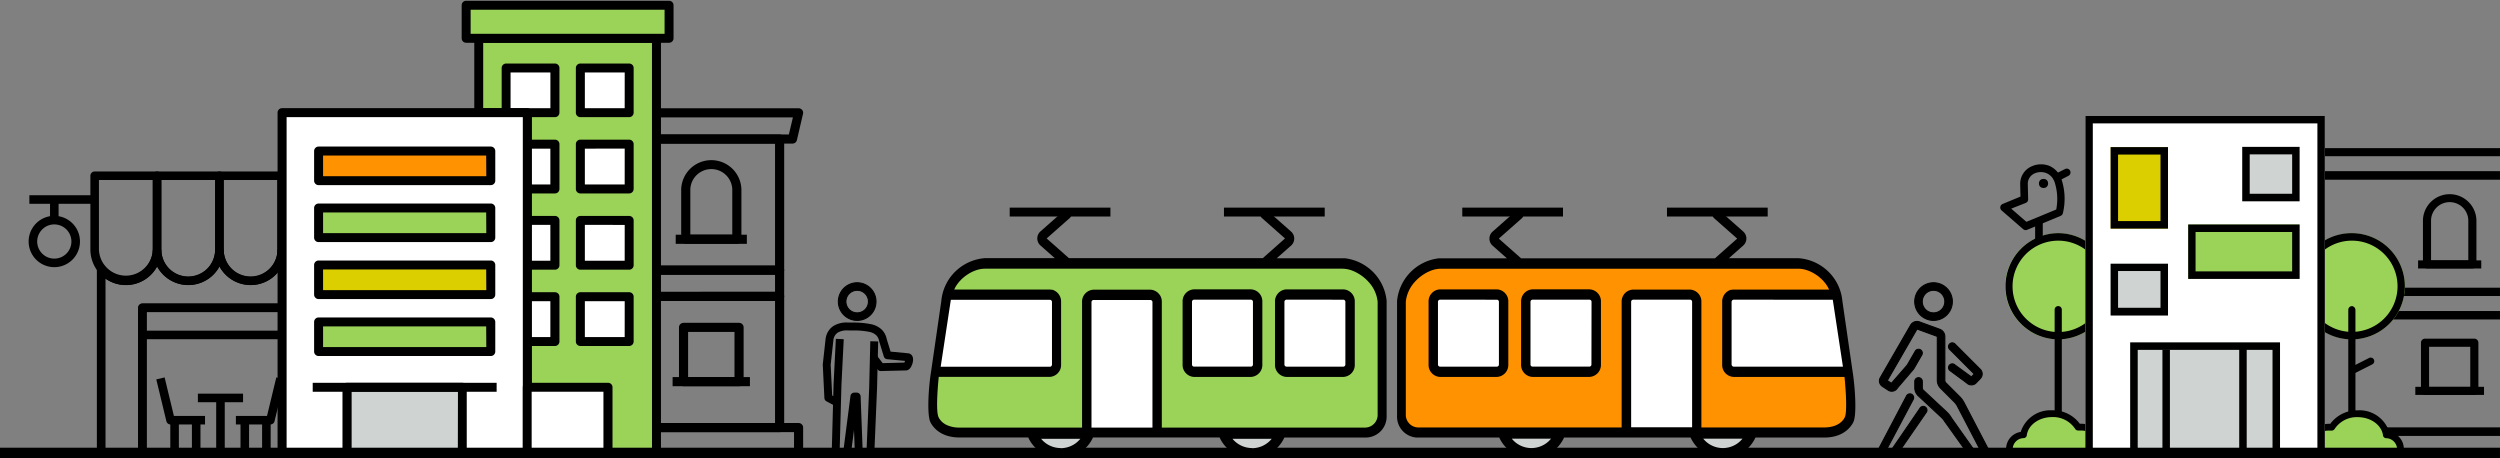 <svg xmlns="http://www.w3.org/2000/svg" xmlns:xlink="http://www.w3.org/1999/xlink" width="698" height="128" viewBox="0 0 698 128"><rect x="0" y="0" width="698" height="128" fill="#808080" stroke="none"/><defs><clipPath id="a"><rect width="698" height="128" transform="translate(668 4027)" fill="none"/></clipPath></defs><g transform="translate(-668 -4027)"><g clip-path="url(#a)"><path d="M1368.891,4116.132h-57.335a1.133,1.133,0,0,1-1.131-1.131v-6.5a1.124,1.124,0,0,1,.332-.8,1.137,1.137,0,0,1,.8-.332h57.335a1.128,1.128,0,0,1,.8.332,1.144,1.144,0,0,1,.332.8v6.5a1.138,1.138,0,0,1-.332.8A1.123,1.123,0,0,1,1368.891,4116.132Zm-56.2-6.5v4.24h55.07v-4.24Z"/><path d="M1358.835,4137.267h-13.768a1.138,1.138,0,0,1-.8-.331,1.126,1.126,0,0,1-.332-.8v-13.449a1.133,1.133,0,0,1,1.132-1.131h13.768a1.125,1.125,0,0,1,.8.332,1.137,1.137,0,0,1,.331.8v13.449a1.131,1.131,0,0,1-1.132,1.132ZM1346.2,4123.82v11.19h11.5v-11.19Z"/><path d="M1358.284,4101.943h-12.666a1.134,1.134,0,0,1-1.132-1.131v-12.371a7.469,7.469,0,0,1,14.93,0v12.371a1.123,1.123,0,0,1-.332.8A1.136,1.136,0,0,1,1358.284,4101.943Zm-6.333-18.507a5.2,5.2,0,0,0-5.2,5.005v11.24h10.4v-11.24a5.2,5.2,0,0,0-5.2-5.005Z"/><path d="M1368.892,4109.63h-57.336a1.131,1.131,0,0,1-1.131-1.131v-32.517a1.131,1.131,0,0,1,1.131-1.132h57.336a1.138,1.138,0,0,1,.8.331,1.125,1.125,0,0,1,.332.8V4108.5a1.125,1.125,0,0,1-.332.8A1.138,1.138,0,0,1,1368.892,4109.63Zm-56.2-32.519v30.249h55.071v-30.249Z"/><path d="M1368.891,4148.656h-57.334a1.12,1.12,0,0,1-.8-.332,1.135,1.135,0,0,1-.331-.8V4115a1.133,1.133,0,0,1,1.132-1.131h57.334a1.133,1.133,0,0,1,1.132,1.131v32.525a1.135,1.135,0,0,1-.331.8A1.12,1.12,0,0,1,1368.891,4148.656Zm-56.2-32.526v30.26h55.07v-30.26Z"/><path d="M1373.591,4155.158h-66.766a1.132,1.132,0,0,1-1.131-1.131v-6.5a1.125,1.125,0,0,1,.332-.8,1.143,1.143,0,0,1,.8-.332h66.766a1.138,1.138,0,0,1,.8.332,1.124,1.124,0,0,1,.332.8v6.5a1.134,1.134,0,0,1-.332.8A1.12,1.12,0,0,1,1373.591,4155.158Zm-65.631-6.5v4.24h64.5v-4.24Z"/><path d="M1372.091,4077.112h-63.756a1.137,1.137,0,0,1-1.1-.874l-1.509-6.5a1.138,1.138,0,0,1,.216-.96,1.131,1.131,0,0,1,.886-.428h66.765a1.15,1.15,0,0,1,.89.422,1.127,1.127,0,0,1,.211.966l-1.508,6.5a1.121,1.121,0,0,1-1.093.874Zm-63.839-6.5h0l.988,4.239h61.945l1-4.239Z"/><rect width="81.1" height="2.26" transform="translate(1299.67 4152.9)"/><rect width="19.18" height="2.26" transform="translate(1342.36 4135)"/><rect width="17.64" height="2.26" transform="translate(1343.13 4099.7)"/><path d="M885.67,4111.028H821.109a1.273,1.273,0,0,1-1.274-1.274v-7.321a1.283,1.283,0,0,1,.372-.9,1.269,1.269,0,0,1,.9-.374H885.67a1.269,1.269,0,0,1,.9.374,1.283,1.283,0,0,1,.372.9v7.321a1.273,1.273,0,0,1-1.274,1.274Zm-63.29-7.318v4.77H884.39v-4.77Z"/><path d="M874.347,4134.827h-15.5a1.274,1.274,0,0,1-1.274-1.274v-15.145a1.272,1.272,0,0,1,1.274-1.273h15.5a1.274,1.274,0,0,1,1.274,1.273v15.145a1.275,1.275,0,0,1-1.274,1.274ZM860.12,4119.68v12.6H873.07v-12.6Z"/><path d="M873.727,4095.052H859.464a1.274,1.274,0,0,1-1.274-1.274v-13.93a8.41,8.41,0,0,1,16.811,0v13.93a1.266,1.266,0,0,1-.373.9A1.284,1.284,0,0,1,873.727,4095.052Zm-7.131-20.841a5.861,5.861,0,0,0-5.857,5.637V4092.5h11.714v-12.655a5.859,5.859,0,0,0-5.857-5.637Z"/><path d="M847.315,4095.052H833.061a1.283,1.283,0,0,1-.9-.373,1.267,1.267,0,0,1-.373-.9v-13.93a8.4,8.4,0,0,1,8.4-8.4,8.464,8.464,0,0,1,5.941,2.46,8.344,8.344,0,0,1,2.46,5.939v13.93a1.274,1.274,0,0,1-1.274,1.274ZM840.188,4074a5.851,5.851,0,0,0-5.853,5.851V4092.5h11.707v-12.655a5.853,5.853,0,0,0-5.854-5.851Z"/><path d="M885.67,4103.707H821.109a1.267,1.267,0,0,1-.9-.373,1.285,1.285,0,0,1-.374-.9v-36.616a1.276,1.276,0,0,1,1.275-1.274H885.67a1.283,1.283,0,0,1,.9.374,1.265,1.265,0,0,1,.373.9v36.616a1.267,1.267,0,0,1-.373.9A1.284,1.284,0,0,1,885.67,4103.707Zm-63.29-36.617v34.07h62.01v-34.07Z"/><path d="M885.67,4147.652H821.109a1.283,1.283,0,0,1-.9-.373,1.264,1.264,0,0,1-.374-.9v-36.625a1.272,1.272,0,0,1,1.274-1.273H885.67a1.269,1.269,0,0,1,.9.372,1.283,1.283,0,0,1,.374.9v36.625a1.274,1.274,0,0,1-1.275,1.273Zm-63.29-36.622v34.08h62.01v-34.08Z"/><path d="M890.963,4154.974h-75.18a1.275,1.275,0,0,1-1.274-1.274v-7.321a1.274,1.274,0,0,1,1.274-1.274h75.18a1.274,1.274,0,0,1,1.274,1.274v7.321a1.275,1.275,0,0,1-1.274,1.274Zm-73.9-7.323v4.77h72.63v-4.77Z"/><path d="M889.273,4067.091H817.482a1.281,1.281,0,0,1-1.24-.985l-1.7-7.32a1.276,1.276,0,0,1,1.24-1.564h75.18a1.3,1.3,0,0,1,1,.476,1.275,1.275,0,0,1,.238,1.088l-1.7,7.32a1.263,1.263,0,0,1-1.231.985Zm-71.885-7.321,1.114,4.773h69.751l1.13-4.773Z"/><rect width="91.32" height="2.55" transform="translate(807.73 4152.42)"/><path d="M847.945,4147.652h-15.5a1.272,1.272,0,0,1-1.274-1.273v-27.97a1.287,1.287,0,0,1,.373-.9,1.271,1.271,0,0,1,.9-.373h15.5a1.274,1.274,0,0,1,1.274,1.274v27.97a1.265,1.265,0,0,1-.374.9A1.283,1.283,0,0,1,847.945,4147.652Zm-14.225-27.972V4145.1h12.95V4119.68Z"/><rect width="21.59" height="2.55" transform="translate(855.79 4132.28)"/><rect width="19.86" height="2.55" transform="translate(856.66 4092.53)"/><rect width="19.85" height="2.55" transform="translate(830.27 4092.53)"/><rect width="3.04" height="2.55" transform="translate(842.28 4132.28)"/><path d="M779.359,4154.973H768.074a1.185,1.185,0,0,1-.845-.35,1.205,1.205,0,0,1-.349-.843v-39.651H708.946v39.651a1.205,1.205,0,0,1-.349.843,1.185,1.185,0,0,1-.845.35H696.237a1.195,1.195,0,0,1-1.194-1.193v-51.832a1.192,1.192,0,0,1,1.541-1.139,1.173,1.173,0,0,1,.6.415,7.5,7.5,0,0,0,13.45-4.216,1.229,1.229,0,0,1,1.225-1.138h.009a1.19,1.19,0,0,1,1.193,1.138,7.5,7.5,0,0,0,14.993,0,1.225,1.225,0,0,1,1.221-1.138h.013a1.183,1.183,0,0,1,1.186,1.138,7.5,7.5,0,0,0,14.993,0,1.231,1.231,0,0,1,1.225-1.138h.009a1.19,1.19,0,0,1,1.194,1.138,7.5,7.5,0,0,0,14.985,0,1.229,1.229,0,0,1,1.224-1.138h.009a1.19,1.19,0,0,1,1.194,1.138,7.5,7.5,0,0,0,13.154,4.582,1.206,1.206,0,0,1,.892-.4,1.2,1.2,0,0,1,1.2,1.191v51.394a1.184,1.184,0,0,1-.349.843A1.2,1.2,0,0,1,779.359,4154.973Zm-71.582-43.231H768.1a1.2,1.2,0,0,1,.844.35,1.185,1.185,0,0,1,.35.843v39.651h8.9V4105a9.877,9.877,0,0,1-14.07-3.6,9.9,9.9,0,0,1-17.42,0,9.894,9.894,0,0,1-17.412,0,9.894,9.894,0,0,1-17.412,0,9.893,9.893,0,0,1-8.7,5.2,9.924,9.924,0,0,1-1.9-.183,9.819,9.819,0,0,1-3.819-1.632v47.813h9.127v-39.651a1.195,1.195,0,0,1,1.194-1.193Z"/><path d="M772.8,4106.572a9.907,9.907,0,0,1-9.9-9.9v-20.6a1.195,1.195,0,0,1,1.195-1.192h17.411a1.195,1.195,0,0,1,1.194,1.192v20.6a9.912,9.912,0,0,1-9.9,9.9Zm-7.512-29.31v19.411a7.558,7.558,0,0,0,2.2,5.311,7.514,7.514,0,0,0,10.624,0,7.558,7.558,0,0,0,2.2-5.311v-19.411Z"/><path d="M755.388,4106.572a9.913,9.913,0,0,1-9.907-9.9v-20.6a1.193,1.193,0,0,1,1.193-1.192h17.419a1.195,1.195,0,0,1,1.194,1.192v20.6a9.912,9.912,0,0,1-9.9,9.9Zm-7.52-29.31v19.411a7.52,7.52,0,0,0,15.033,0v-19.411Z"/><path d="M737.969,4106.572a9.907,9.907,0,0,1-9.9-9.9v-20.6a1.193,1.193,0,0,1,1.193-1.192h17.412a1.193,1.193,0,0,1,1.193,1.192v20.6a9.911,9.911,0,0,1-9.9,9.9Zm-7.513-29.31v19.411a7.558,7.558,0,0,0,2.2,5.311,7.516,7.516,0,0,0,10.625,0,7.558,7.558,0,0,0,2.2-5.311v-19.411Z"/><path d="M720.557,4106.572a9.907,9.907,0,0,1-9.9-9.9v-20.6a1.193,1.193,0,0,1,1.193-1.192h17.412a1.193,1.193,0,0,1,1.193,1.192v20.6a9.91,9.91,0,0,1-9.9,9.9Zm-7.513-29.31v19.411a7.56,7.56,0,0,0,2.2,5.311,7.516,7.516,0,0,0,10.625,0,7.558,7.558,0,0,0,2.2-5.311v-19.411Z"/><path d="M703.136,4106.572a9.907,9.907,0,0,1-9.9-9.9v-20.6a1.193,1.193,0,0,1,1.193-1.192h17.42a1.193,1.193,0,0,1,1.193,1.192v20.6a9.918,9.918,0,0,1-9.907,9.9Zm-7.512-29.31v19.411a7.52,7.52,0,0,0,15.033,0v-19.411Z"/><path d="M768.074,4154.973H707.752a1.195,1.195,0,0,1-1.194-1.193v-40.845a1.186,1.186,0,0,1,.35-.843,1.2,1.2,0,0,1,.844-.35h60.322a1.2,1.2,0,0,1,.844.35,1.186,1.186,0,0,1,.35.843v40.845a1.195,1.195,0,0,1-1.194,1.193ZM708.95,4114.13v38.459h57.93V4114.13Z"/><rect width="2.39" height="33.26" transform="translate(750.14 4120.52)"/><rect width="2.39" height="15.68" transform="translate(728.36 4138.11)"/><rect width="12.61" height="2.39" transform="translate(723.25 4136.91)"/><path d="M733.862,4145.514h9.629a1.195,1.195,0,0,0,1.162-.916l2.817-11.67-2.324-.557-2.594,10.756h-8.69Z"/><rect width="2.39" height="9.05" transform="translate(741.18 4144.73)"/><rect width="2.39" height="9.46" transform="translate(735.15 4144.32)"/><path d="M715.615,4145.514h9.629v-2.387h-8.69l-2.594-10.756-2.324.557,2.817,11.67a1.195,1.195,0,0,0,1.162.916Z"/><rect width="2.39" height="9.05" transform="translate(715.55 4144.73)"/><rect width="2.39" height="9.46" transform="translate(721.58 4144.32)"/><rect width="2.39" height="7.6" transform="translate(755.82 4133.36)"/><rect width="18.24" height="2.39" transform="translate(676.2 4081.51)"/><rect width="2.39" height="6.59" transform="translate(681.97 4082.7)"/><path d="M683.162,4101.591a7.165,7.165,0,1,1,3.979-1.207A7.115,7.115,0,0,1,683.162,4101.591Zm0-11.934a4.747,4.747,0,0,0-3.376,1.4,4.773,4.773,0,0,0,1.549,7.786,4.774,4.774,0,1,0,1.827-9.184Z"/><rect width="60.03" height="2.39" transform="translate(707.75 4119.32)"/><rect width="94.3" height="2.39" transform="translate(690.92 4152.59)"/><path d="M801.664,4058.456V4037.69h49.622v116.032H815.222v-95.266Z" fill="#9bd359"/><path d="M851.286,4154.965H815.222a1.26,1.26,0,0,1-.885-.367,1.238,1.238,0,0,1-.367-.884V4059.7h-12.3a1.252,1.252,0,0,1-1.252-1.251V4037.69a1.251,1.251,0,0,1,1.252-1.251h49.622a1.261,1.261,0,0,1,.885.367,1.239,1.239,0,0,1,.366.884v116.023a1.238,1.238,0,0,1-.366.884A1.26,1.26,0,0,1,851.286,4154.965ZM815.222,4057.2a1.243,1.243,0,0,1,.885.366,1.259,1.259,0,0,1,.367.884v94.015h33.56l-.008-113.521H802.908V4057.2Z"/><rect width="13.62" height="12.48" transform="translate(830.04 4109.87)" fill="#fff"/><path d="M843.664,4123.6H830.031a1.252,1.252,0,0,1-1.252-1.251v-12.51a1.253,1.253,0,0,1,1.252-1.251h13.633a1.251,1.251,0,0,1,1.252,1.251v12.51a1.26,1.26,0,0,1-1.252,1.251Zm-12.372-12.511V4121.1h11.12l.008-10.008Z"/><rect width="13.62" height="12.48" transform="translate(830.04 4088.58)" fill="#fff"/><path d="M843.664,4102.3H830.032a1.265,1.265,0,0,1-.885-.366,1.241,1.241,0,0,1-.367-.884v-12.51a1.253,1.253,0,0,1,1.253-1.251h13.632a1.258,1.258,0,0,1,1.252,1.251v12.51a1.251,1.251,0,0,1-1.252,1.25Zm-12.372-12.51V4099.8h11.12l.008-10.008Z"/><rect width="13.62" height="12.48" transform="translate(830.04 4067.28)" fill="#fff"/><path d="M843.664,4081.007H830.032a1.247,1.247,0,0,1-.886-.367,1.261,1.261,0,0,1-.367-.885v-12.51a1.252,1.252,0,0,1,1.253-1.251h13.632a1.244,1.244,0,0,1,.886.367,1.26,1.26,0,0,1,.367.885v12.51a1.259,1.259,0,0,1-1.253,1.252ZM831.292,4068.5V4078.5h11.12l.008-10.008Z"/><rect width="13.62" height="12.48" transform="translate(830.04 4045.99)" fill="#fff"/><path d="M843.664,4059.707H830.031a1.26,1.26,0,0,1-.885-.366,1.244,1.244,0,0,1-.367-.885v-12.468a1.252,1.252,0,0,1,1.252-1.251h13.632a1.252,1.252,0,0,1,1.252,1.251v12.468a1.244,1.244,0,0,1-.367.885A1.26,1.26,0,0,1,843.664,4059.707Zm-12.372-12.468v9.966h11.12l.009-9.966Z"/><rect width="13.62" height="12.48" transform="translate(809.29 4045.99)" fill="#fff"/><path d="M822.944,4059.707h-13.65a1.251,1.251,0,0,1-1.228-1.251v-12.468a1.26,1.26,0,0,1,.367-.884,1.247,1.247,0,0,1,.885-.367h13.625a1.252,1.252,0,0,1,1.252,1.251v12.468a1.247,1.247,0,0,1-.367.885A1.263,1.263,0,0,1,822.944,4059.707ZM810.55,4047.24v9.969h11.12v-9.969Z"/><rect width="56.65" height="9.22" transform="translate(798.15 4028.47)" fill="#9bd359"/><path d="M854.8,4038.941H798.15a1.251,1.251,0,0,1-1.252-1.251v-9.224a1.263,1.263,0,0,1,.366-.885,1.247,1.247,0,0,1,.886-.366H854.8a1.251,1.251,0,0,1,1.252,1.251v9.224a1.253,1.253,0,0,1-1.252,1.251Zm-55.4-9.221v6.72H853.55v-6.72Z"/><path d="M822.944,4122.381h-7.7l-.025-12.51h7.722v12.509Zm0-21.3h-7.7l-.025-12.51h7.722v12.51Zm0-21.325h-7.722l.025-12.51h7.7v12.509Z" fill="#fff"/><path d="M822.944,4123.6h-7.722a1.245,1.245,0,0,1-.869-.375,1.261,1.261,0,0,1-.358-.876v-12.51a1.251,1.251,0,0,1,1.252-1.251h7.7a1.253,1.253,0,0,1,1.252,1.251v12.51a1.252,1.252,0,0,1-1.252,1.251Zm-6.474-12.509v10.01h5.19v-10.01Zm6.474-8.792h-7.722a1.253,1.253,0,0,1-1.227-1.251v-12.51a1.252,1.252,0,0,1,1.252-1.251h7.7a1.254,1.254,0,0,1,1.252,1.251v12.51a1.252,1.252,0,0,1-1.252,1.251Zm-6.474-12.509v10.01h5.19v-10.01Zm6.474-8.783h-7.722a1.251,1.251,0,0,1-1.227-1.251v-12.51a1.251,1.251,0,0,1,1.252-1.251h7.7a1.247,1.247,0,0,1,.885.366,1.26,1.26,0,0,1,.367.885v12.51a1.253,1.253,0,0,1-1.252,1.251ZM816.47,4068.5v10.009h5.19V4068.5Z"/><rect width="68.46" height="95.27" transform="translate(746.76 4058.46)" fill="#fff"/><path d="M815.2,4154.965H746.75a1.253,1.253,0,0,1-1.252-1.251v-95.266a1.259,1.259,0,0,1,1.252-1.25H815.2a1.243,1.243,0,0,1,.885.366,1.26,1.26,0,0,1,.367.884v95.266a1.254,1.254,0,0,1-1.252,1.251ZM748.02,4059.7v92.76h65.95V4059.7Z"/><rect width="48.08" height="8.27" transform="translate(756.95 4069.18)" fill="#ff9200"/><path d="M805.029,4078.689H756.951a1.251,1.251,0,0,1-1.252-1.251v-8.266a1.251,1.251,0,0,1,1.252-1.251h48.078a1.251,1.251,0,0,1,1.252,1.251v8.266a1.251,1.251,0,0,1-1.252,1.251Zm-46.825-8.265v5.762h45.572l-.034-5.762Z"/><rect width="48.08" height="8.27" transform="translate(756.95 4085.09)" fill="#9bd359"/><path d="M805.029,4094.594H756.951a1.253,1.253,0,0,1-1.253-1.252v-8.265a1.251,1.251,0,0,1,1.253-1.251h48.078a1.26,1.26,0,0,1,.885.366,1.24,1.24,0,0,1,.367.885v8.265a1.253,1.253,0,0,1-1.252,1.252Zm-46.826-8.266v5.764h45.573l-.033-5.764Z"/><rect width="48.08" height="8.27" transform="translate(756.95 4100.99)" fill="#dccf00"/><path d="M805.029,4110.5H756.951a1.252,1.252,0,0,1-1.252-1.25v-8.265a1.252,1.252,0,0,1,1.252-1.251h48.078a1.259,1.259,0,0,1,1.252,1.251v8.265a1.252,1.252,0,0,1-1.252,1.25Zm-46.825-8.265v5.763h45.573l-.034-5.763Z"/><rect width="48.08" height="8.27" transform="translate(756.95 4116.89)" fill="#9bd359"/><path d="M805.029,4126.4H756.951a1.249,1.249,0,0,1-1.252-1.251v-8.264a1.252,1.252,0,0,1,1.252-1.252h48.077a1.261,1.261,0,0,1,1.252,1.252v8.264a1.249,1.249,0,0,1-1.252,1.251Zm-46.825-8.264v5.762h45.573l-.033-5.762Z"/><rect width="32.19" height="18.59" transform="translate(764.9 4135.13)" fill="#cfd3d2"/><path d="M764.868,4154.965h0a1.222,1.222,0,0,1-.461-.09,1.244,1.244,0,0,1-.412-.271,1.218,1.218,0,0,1-.276-.408,1.243,1.243,0,0,1-.1-.481v-18.59a1.252,1.252,0,0,1,1.252-1.25h32.191a1.259,1.259,0,0,1,.885.366,1.241,1.241,0,0,1,.367.884v18.59a1.243,1.243,0,0,1-.367.884,1.262,1.262,0,0,1-.885.366h-32.2Zm1.308-18.59v16.088h29.653l.033-16.088Z"/><rect width="22.52" height="18.59" transform="translate(815.22 4135.13)" fill="#fff"/><path d="M837.762,4154.965h-22.54a1.26,1.26,0,0,1-.885-.367,1.238,1.238,0,0,1-.367-.884v-18.589a1.25,1.25,0,0,1,1.252-1.25h22.54a1.25,1.25,0,0,1,1.252,1.25v18.589a1.253,1.253,0,0,1-1.252,1.251ZM816.44,4136.38v16.09H836.48v-16.09Z"/><rect width="51.35" height="2.5" transform="translate(755.31 4133.88)"/><circle cx="14.81" cy="14.81" r="14.81" transform="translate(1309.83 4092.12)" fill="#9bd359"/><path d="M1324.562,4121.751a14.827,14.827,0,1,1,0-29.654h.094a14.827,14.827,0,0,1-.1,29.654Zm.1-27.559a12.736,12.736,0,1,0,7.073,2.147A12.7,12.7,0,0,0,1324.659,4094.193Z"/><path d="M1334.348,4148.41c-.458-3.273-3.862-5.875-7.986-5.875a8.264,8.264,0,0,0-7.25,3.78,6.588,6.588,0,0,0-.786,0,6.924,6.924,0,0,0-2.357.41v6.889h21.912a3.141,3.141,0,0,0,.376-1.489,4.026,4.026,0,0,0-3.911-3.714Z" fill="#9bd359"/><path d="M1315.955,4154.5h0a.915.915,0,0,1-.344-.067.9.9,0,0,1-.305-.2.915.915,0,0,1-.2-.3.926.926,0,0,1-.067-.36v-6.89a.962.962,0,0,1,.169-.533.951.951,0,0,1,.437-.351,7.755,7.755,0,0,1,2.676-.474h.3a9.33,9.33,0,0,1,7.486-3.766l.189,0c.159-.009.321-.013.482-.013a8.72,8.72,0,0,1,8.29,6.019,4.813,4.813,0,0,1,4.076,4.484,4.044,4.044,0,0,1-.491,1.93.952.952,0,0,1-.315.366.937.937,0,0,1-.455.158h-21.927Zm2.263-7.283a5.88,5.88,0,0,0-1.38.164l.081,5.254h20.325a2.162,2.162,0,0,0,0-.557,3.109,3.109,0,0,0-3.077-2.733.926.926,0,0,1-.56-.252.91.91,0,0,1-.274-.549c-.392-2.892-3.425-5.073-7.053-5.073-.1,0-.2-.006-.294-.006a7.377,7.377,0,0,0-6.137,3.278.966.966,0,0,1-.833.478c-.03,0-.058,0-.083,0h-.714Z"/><rect width="2" height="30.49" rx="1" transform="translate(1323.64 4112.46)"/><path d="M1330.786,4127.385a1,1,0,0,1-.439,1.342l-5.036,2.552a1,1,0,0,1-.9-1.781l5.036-2.552A1,1,0,0,1,1330.786,4127.385Z"/><circle cx="14.81" cy="14.81" r="14.81" transform="translate(1227.85 4092.12)" fill="#9bd359"/><path d="M1242.638,4121.751a14.827,14.827,0,0,1,0-29.653h.1a14.827,14.827,0,0,1-.1,29.653Zm.018-27.558a12.758,12.758,0,1,0,.016,0Z"/><path d="M1233.017,4148.41c.458-3.273,3.862-5.875,7.986-5.875a8.264,8.264,0,0,1,7.25,3.78,6.588,6.588,0,0,1,.786,0,6.923,6.923,0,0,1,2.356.41v6.889h-21.978a3.143,3.143,0,0,1-.376-1.489,4.025,4.025,0,0,1,3.977-3.714Z" fill="#9bd359"/><path d="M1229.394,4154.481a.936.936,0,0,1-.812-.475,4.037,4.037,0,0,1-.474-1.931,4.811,4.811,0,0,1,4.075-4.484,8.77,8.77,0,0,1,3.351-4.508,8.68,8.68,0,0,1,4.95-1.542c.151,0,.3,0,.454.012.093,0,.183,0,.265,0a9.326,9.326,0,0,1,7.475,3.751h.3a7.846,7.846,0,0,1,2.684.474.967.967,0,0,1,.6.884v6.889a.93.93,0,0,1-.932.933h-21.935Zm11.84-11.037c-.106,0-.207,0-.3.006-3.629,0-6.661,2.181-7.053,5.073a.912.912,0,0,1-.274.549.927.927,0,0,1-.56.252,3.109,3.109,0,0,0-3.077,2.733,2.149,2.149,0,0,0,0,.556h20.407v-5.252a5.838,5.838,0,0,0-1.383-.165h-.712c-.026,0-.053,0-.084,0a.963.963,0,0,1-.444-.108.951.951,0,0,1-.389-.37,7.383,7.383,0,0,0-6.135-3.279Z"/><path d="M1242.656,4112.456h0a1,1,0,0,1,1,1v28.491a1,1,0,0,1-1,1h0a1,1,0,0,1-1-1v-28.491A1,1,0,0,1,1242.656,4112.456Z"/><rect width="66.88" height="95.14" transform="translate(1250.23 4059.35)" fill="#fff"/><path d="M1317.1,4154.491h-66.87v-95.14h66.87v95.14Zm-64.79-93.041v90.969h62.71V4061.45Z"/><rect width="41.83" height="31.89" transform="translate(1262.75 4122.6)" fill="#cfd3d2"/><path d="M1304.58,4154.5h-41.829v-31.9h41.829V4154.5Zm-39.731-29.817v27.82h37.64v-27.82Z"/><path d="M1233.574,4091.248h0a1.1,1.1,0,0,1-.7-.262l-6.038-5.238a1.077,1.077,0,0,1-.3-.446,1.076,1.076,0,0,1,.168-1.027,1.068,1.068,0,0,1,.426-.326l4.991-2.063-.082-3.486a5.3,5.3,0,0,1,3.273-4.99,6.327,6.327,0,0,1,2.447-.534h.108a6.329,6.329,0,0,1,2.354.453,6.191,6.191,0,0,1,3.273,3.518,17.263,17.263,0,0,1,.458,9.7,1.07,1.07,0,0,1-.621.721l-9.361,3.895A1.138,1.138,0,0,1,1233.574,4091.248Zm4.222-16.2a4.282,4.282,0,0,0-1.636.323,3.157,3.157,0,0,0-2,2.979l.1,4.287a1.067,1.067,0,0,1-.655,1.016l-4.074,1.6,4.239,3.682,8.329-3.436a15.344,15.344,0,0,0-.491-7.774,4.127,4.127,0,0,0-2.177-2.356A4.282,4.282,0,0,0,1237.8,4075.051Z"/><path d="M1242.312,4077.583a1.064,1.064,0,0,1-.491-2.013l2.733-1.374a1.042,1.042,0,0,1,.812-.063,1.035,1.035,0,0,1,.36.207,1.051,1.051,0,0,1,.251.331,1.064,1.064,0,0,1-.475,1.424l-2.667,1.375a.963.963,0,0,1-.524.115Z"/><rect width="2.13" height="4.66" transform="translate(1236.21 4089.2)"/><circle cx="1.28" cy="1.28" r="1.28" transform="translate(1237.27 4076.94)"/><rect width="2.09" height="29.24" transform="translate(1271.75 4124.6)"/><rect width="2.09" height="29.24" transform="translate(1293.19 4123.83)"/><rect width="16.02" height="22.75" transform="translate(1257.29 4068.08)" fill="#dccf00"/><path d="M1273.307,4090.823h-16.021v-22.747h16.021v22.746Zm-13.942-20.669v18.574h11.848v-18.574Z"/><rect width="16.02" height="14.45" transform="translate(1257.29 4100.58)" fill="#cfd3d2"/><path d="M1273.307,4115.091h-16.021v-14.45h16.021v14.449Zm-13.942-12.421v10.262h11.848V4102.67Z"/><rect width="16.02" height="15.17" transform="translate(1294.04 4068.01)" fill="#cfd3d2"/><path d="M1310.04,4083.2h-16v-15.19h16V4083.2Zm-13.92-13.1v11h11.85v-11Z"/><rect width="31.14" height="15.17" transform="translate(1278.92 4089.68)" fill="#9bd359"/><path d="M1310.04,4104.87h-31.09v-15.19h31.09v15.189Zm-29.04-13.1v11h26.969v-11Z"/><rect width="746" height="3" transform="translate(668 4152)"/><path d="M1171.138,4100.448H1068.106l-4.249,2.833-3.895,5.31v36.114l2.124,2.479h118.964l3.541-3.541v-8.5l-2.124-15.579-2.479-13.809Z" fill="#ff9200"/><path d="M941.707,4100.448h103.032l4.249,2.833,3.895,5.31v36.114l-2.124,2.479H931.793l-3.54-3.541v-8.5l2.124-15.579,2.478-13.809Z" fill="#9bd359"/><path d="M956.932,4148.246h14.162v2.125l-3.895,2.478h-6.019Z" fill="#cfd3d2"/><path d="M1087.934,4148.246H1102.1v2.125l-3.895,2.478h-6.019Z" fill="#cfd3d2"/><path d="M1010.4,4148.246h14.162v2.125l-3.895,2.478h-6.019Z" fill="#cfd3d2"/><path d="M1141.4,4148.246h14.162v2.125l-3.895,2.478h-6.019Z" fill="#cfd3d2"/><rect width="19.12" height="37.53" transform="translate(971.45 4109.65)" fill="#fff"/><rect width="19.12" height="37.53" transform="translate(1122.99 4109.65)" fill="#fff"/><rect width="19.12" height="21.24" transform="translate(999.77 4109.65)" fill="#fff"/><rect width="19.12" height="21.24" transform="translate(1094.66 4109.65)" fill="#fff"/><path d="M963.659,4109.654H931.794l-2.832,21.243h34.7Z" fill="#fff"/><path d="M1149.895,4109.654h31.866l2.832,21.243h-34.7Z" fill="#fff"/><rect width="19.12" height="21.24" transform="translate(1025.97 4109.65)" fill="#fff"/><rect width="19.12" height="21.24" transform="translate(1068.46 4109.65)" fill="#fff"/><path d="M1043.071,4132.238h-15.9a3.361,3.361,0,0,1-2.317-1.094,3.32,3.32,0,0,1-.875-2.4v-17.46a3.317,3.317,0,0,1,.872-2.4,3.356,3.356,0,0,1,2.32-1.091h15.9a3.346,3.346,0,0,1,3.183,3.492v17.46a3.314,3.314,0,0,1-.869,2.4A3.35,3.35,0,0,1,1043.071,4132.238Zm-15.9-21.565a.6.6,0,0,0-.408.192.6.6,0,0,0-.118.2.583.583,0,0,0-.033.226v17.46a.579.579,0,0,0,.151.422.57.57,0,0,0,.185.136.584.584,0,0,0,.223.056h15.9a.6.6,0,0,0,.223-.056.583.583,0,0,0,.336-.558v-17.46a.583.583,0,0,0-.033-.226.592.592,0,0,0-.526-.388Z"/><path d="M1017.263,4132.238h-15.9a3.35,3.35,0,0,1-2.314-1.1,3.314,3.314,0,0,1-.869-2.4v-17.46a3.346,3.346,0,0,1,3.183-3.492h15.9a3.346,3.346,0,0,1,3.183,3.492v17.46a3.314,3.314,0,0,1-.869,2.4,3.35,3.35,0,0,1-2.314,1.1Zm-15.9-21.566h0a.587.587,0,0,0-.223.056.58.58,0,0,0-.185.136.6.6,0,0,0-.118.2.583.583,0,0,0-.033.226v17.46a.579.579,0,0,0,.151.422.569.569,0,0,0,.185.136.583.583,0,0,0,.223.056h15.9a.592.592,0,0,0,.223-.056.568.568,0,0,0,.185-.136.579.579,0,0,0,.151-.422v-17.46a.584.584,0,0,0-.033-.226.592.592,0,0,0-.526-.388h-15.9Z"/><path d="M1017.557,4154.943a9.923,9.923,0,0,1-9.042-5.8H973.169a9.941,9.941,0,0,1-18.082,0H935.866c-3.712,0-6.568-1.479-8.043-4.163-1.115-2.031-.53-10.2.1-14.006l2.894-19.963a13.162,13.162,0,0,1,3.917-8.211,13.3,13.3,0,0,1,8.332-3.733h19.423l-3.993-3.53a2.647,2.647,0,0,1-.653-.886,2.619,2.619,0,0,1,.653-3.037l6.451-5.7a1.3,1.3,0,0,1,1.614-.1,1.3,1.3,0,0,1,.122,2.052l-6.453,5.708,6.212,5.5h54.132l6.2-5.5-6.452-5.708a1.3,1.3,0,0,1,.127-2.055,1.313,1.313,0,0,1,.745-.228,1.337,1.337,0,0,1,.825.366l6.443,5.7a2.662,2.662,0,0,1,.656.886,2.609,2.609,0,0,1-.656,3.036l-3.994,3.531h18.99a13.371,13.371,0,0,1,7.964,3.9,13.237,13.237,0,0,1,3.725,8.016v32.042a5.852,5.852,0,0,1-5.565,6.091H1026.6a9.926,9.926,0,0,1-9.042,5.8Zm-5.453-5.438a7.083,7.083,0,0,0,5.458,2.59l.029.039a7.077,7.077,0,0,0,5.478-2.629H1012.1Zm-53.43,0a7.074,7.074,0,0,0,5.449,2.59l.029.039a7.089,7.089,0,0,0,5.487-2.629H958.674Zm14.621-41.624h15.9a3.343,3.343,0,0,1,2.313,1.089,3.3,3.3,0,0,1,.87,2.393v35.016h56.9a3.543,3.543,0,0,0,2.441-1.154,3.5,3.5,0,0,0,.916-2.53v-31.465a9.643,9.643,0,0,0-2.449-5.431,12.158,12.158,0,0,0-4.3-3.107,7.948,7.948,0,0,0-3.057-.671H942.964c-3.178,0-6.963,2.5-8.438,5.584l-.116.239h26.665a2.216,2.216,0,0,1,.512.059h.25a3.423,3.423,0,0,1,2.421,3.376v17.458a3.311,3.311,0,0,1-.867,2.4,3.344,3.344,0,0,1-2.317,1.092H930.1c-.01.093-1.008,9.514-.028,11.291l.028.086a4.81,4.81,0,0,0,2.228,2.056,8.217,8.217,0,0,0,3.559.717h34.226v-35.005a3.311,3.311,0,0,1,.867-2.4A3.346,3.346,0,0,1,973.3,4107.881Zm.009,2.878a.585.585,0,0,0-.408.192.571.571,0,0,0-.118.2.588.588,0,0,0-.034.226v35.005h17.023v-35.005a.587.587,0,0,0-.56-.614Zm-39.831-.048h0l-2.835,18.687h30.525a.547.547,0,0,0,.259-.08.535.535,0,0,0,.185-.2.589.589,0,0,0,.106-.335v-17.459a.584.584,0,0,0-.106-.345.511.511,0,0,0-.186-.193.516.516,0,0,0-.258-.076H933.474Z"/><path d="M1085.94,4132.238h-15.9a3.356,3.356,0,0,1-3.182-3.492v-17.46a3.346,3.346,0,0,1,3.182-3.492h15.9a3.346,3.346,0,0,1,3.182,3.492v17.46a3.356,3.356,0,0,1-3.182,3.492Zm-15.9-21.565a.6.6,0,0,0-.408.192.6.6,0,0,0-.117.2.565.565,0,0,0-.034.226v17.46a.561.561,0,0,0,.034.226.571.571,0,0,0,.117.2.6.6,0,0,0,.408.192h15.9a.6.6,0,0,0,.223-.056.583.583,0,0,0,.184-.136.569.569,0,0,0,.118-.2.577.577,0,0,0,.033-.226v-17.46a.583.583,0,0,0-.033-.226.592.592,0,0,0-.526-.388Z"/><path d="M1111.805,4132.238h-15.932a3.351,3.351,0,0,1-2.314-1.1,3.314,3.314,0,0,1-.869-2.4v-17.46a3.346,3.346,0,0,1,3.183-3.492h15.9a3.37,3.37,0,0,1,1.276.309,3.338,3.338,0,0,1,1.936,3.183v17.46a3.356,3.356,0,0,1-3.183,3.492Zm-15.932-21.565a.6.6,0,0,0-.408.192.585.585,0,0,0-.152.422v17.46a.6.6,0,0,0,.034.226.589.589,0,0,0,.3.332.582.582,0,0,0,.223.056h15.9a.593.593,0,0,0,.223-.056.585.585,0,0,0,.185-.136.579.579,0,0,0,.151-.422l.029-17.46a.585.585,0,0,0-.033-.226.6.6,0,0,0-.118-.2.59.59,0,0,0-.185-.136.6.6,0,0,0-.223-.056Z"/><path d="M1149.07,4154.968a9.941,9.941,0,0,1-9.046-5.8h-35.336a9.952,9.952,0,0,1-18.093,0h-22.983a5.849,5.849,0,0,1-5.555-6.092v-32.041a13.258,13.258,0,0,1,11.689-11.914h18.979l-3.993-3.532a2.62,2.62,0,0,1,0-3.923l6.452-5.7a1.283,1.283,0,0,1,1.609-.1,1.308,1.308,0,0,1,.137,2.047l-6.461,5.707,6.211,5.5h54.133l6.211-5.5-6.461-5.707a1.315,1.315,0,0,1,.877-2.284,1.331,1.331,0,0,1,.82.308l6.442,5.7a2.633,2.633,0,0,1,.657.885,2.587,2.587,0,0,1,.233,1.076,2.613,2.613,0,0,1-.889,1.961l-3.993,3.531h19.423a13.3,13.3,0,0,1,8.335,3.731,13.165,13.165,0,0,1,3.923,8.212l2.894,19.963c.521,3.223,1.29,11.831.1,14.005-1.475,2.685-4.335,4.164-8.053,4.164h-19.212a9.941,9.941,0,0,1-9.046,5.8Zm-5.535-5.5a7.042,7.042,0,0,0,10.975,0h-10.975Zm-53.449,0a7.041,7.041,0,0,0,10.975,0h-10.975Zm33.86-41.614h15.9a3.345,3.345,0,0,1,2.317,1.092,3.3,3.3,0,0,1,.865,2.4v35h34.218c2.78,0,4.835-.984,5.786-2.772s-.038-11.244-.048-11.339h-30.968a3.349,3.349,0,0,1-2.316-1.092,3.311,3.311,0,0,1-.867-2.4v-17.46a3.437,3.437,0,0,1,2.411-3.376h.261a2.21,2.21,0,0,1,.5-.057h26.679l-.116-.24c-1.475-3.079-5.261-5.583-8.439-5.583h-99.865a7.94,7.94,0,0,0-3.067.671,11.944,11.944,0,0,0-4.273,3.106,9.712,9.712,0,0,0-2.421,5.431v31.428a3.535,3.535,0,0,0,3.357,3.683h56.9v-35.015a3.344,3.344,0,0,1,3.182-3.481Zm.029,2.82a.57.57,0,0,0-.223.056.608.608,0,0,0-.185.135.588.588,0,0,0-.151.422v35.006h17.022v-35.006a.593.593,0,0,0-.034-.225.572.572,0,0,0-.118-.2.607.607,0,0,0-.185-.135.569.569,0,0,0-.223-.056Zm28.045,0a.539.539,0,0,0-.258.074.527.527,0,0,0-.186.195.587.587,0,0,0-.116.344v17.46a.592.592,0,0,0,.116.336.514.514,0,0,0,.185.2.545.545,0,0,0,.259.082h30.524l-2.835-18.687Z"/><rect width="28.12" height="2.48" transform="translate(949.91 4084.97)"/><rect width="28.13" height="2.48" transform="translate(1009.73 4084.97)"/><rect width="28.12" height="2.48" transform="translate(1076.27 4084.97)"/><rect width="28.12" height="2.48" transform="translate(1133.42 4084.97)"/><path d="M1198.1,4153.307l.021-.036,7.768-11.26a1.051,1.051,0,0,0-1.6-1.3,1.047,1.047,0,0,0-.258.319l-8.411,12.272-1.121-.352,7.662-14.418a1.051,1.051,0,1,0-1.857-.983l-7.921,15.043c-.237.417.107.036.232.5a1.82,1.82,0,0,0,.844,1.1l2.142-.229h.019a1.822,1.822,0,0,0,2.49-.67Z" stroke="#000" stroke-width="0.3"/><path d="M1218.425,4134.463a1.825,1.825,0,0,0,1.3-.546l1.168-1.228a1.826,1.826,0,0,0,0-2.578l-7.051-7.051a1.052,1.052,0,1,0-1.487,1.487l6.859,6.858-.794.844-4.578-3.333a1.051,1.051,0,1,0-1.487,1.485l4.782,3.535A1.826,1.826,0,0,0,1218.425,4134.463Z" stroke="#000" stroke-width="0.3"/><path d="M1220.009,4154.289c.293,0,1.435.051,1.435.051h.718l1.077-.294c.282-.163.555.627.718.344s-.2-.018-.2-.344a1.815,1.815,0,0,0-.21-.859l-7.249-13.9a7.18,7.18,0,0,0-1.095-1.481l-3.967-3.967a1.006,1.006,0,0,1-.16-.273.984.984,0,0,1-.076-.307v-12.343a2.153,2.153,0,0,0-1.448-1.989l-5.7-2.08-.055-.018a1.9,1.9,0,0,0-.557-.082,2.076,2.076,0,0,0-1.786,1.009l-8.473,14.678a1.821,1.821,0,0,0,.63,2.468l1.606,1.053.057.036a1.822,1.822,0,0,0,2.485-.668l4.574-5.355,2.246-3.891a1.051,1.051,0,0,0-1.82-1.051l-2.246,3.891-4.434,5.1-1.148-.765,8.309-14.394,5.605,2.045.027.01a.085.085,0,0,1,.021.027v12.32a3.167,3.167,0,0,0,.855,2.063l3.967,3.967a5.2,5.2,0,0,1,.721.977l7.127,13.666-1.2.409-7.57-10.7-.019-.04a6.614,6.614,0,0,0-1.143-1.471l-6.689-6.24a.844.844,0,0,1-.153-.25.915.915,0,0,1-.08-.283v-1.908a1.051,1.051,0,0,0-2.1,0v1.912a3.068,3.068,0,0,0,.9,2.07l6.692,6.24a4.887,4.887,0,0,1,.71.91l6.943,9.71h.591c.155.284.567-.165.844,0S1219.687,4154.289,1220.009,4154.289Z" stroke="#000" stroke-width="0.3"/><path d="M1207.846,4116.451a5.252,5.252,0,1,1,3.714-1.538A5.231,5.231,0,0,1,1207.846,4116.451Zm0-8.4a3.153,3.153,0,1,0,2.228.923A3.146,3.146,0,0,0,1207.846,4108.047Z" stroke="#000" stroke-width="0.3"/><path d="M901.172,4140.361h0l-2.425-1.311a1.11,1.11,0,0,1-.576-.915l-.453-9.27a1.1,1.1,0,0,1,.005-.176l.789-7.129c0-.027.007-.054.013-.081a5.037,5.037,0,0,1,2.13-3.442,6.974,6.974,0,0,1,3.945-.991c.108,0,.218,0,.327,0,.312.007.629.013.95.018a24.731,24.731,0,0,1,5.435.472,6.233,6.233,0,0,1,2.707,1.342,5.032,5.032,0,0,1,1.555,2.792l1.071,3.5,4.822.459a1.462,1.462,0,0,1,.955.4,1.6,1.6,0,0,1,.447.794,2.912,2.912,0,0,1-.021,1.311,4.645,4.645,0,0,1-.417,1.157,2.265,2.265,0,0,1-.922,1.008,1.106,1.106,0,0,1-.477.123l-7.1.176h-.03a1.1,1.1,0,0,1-.873-.434l-1.923-2.524,1.751-1.333,1.583,2.078,6.062-.153a2.469,2.469,0,0,0,.174-.47l-4.971-.473a1.1,1.1,0,0,1-.948-.773l-1.3-4.25c-.009-.032-.019-.069-.027-.107a2.842,2.842,0,0,0-.875-1.639,4.119,4.119,0,0,0-1.78-.852,22.426,22.426,0,0,0-4.872-.4l-.241,0-.1,0-.683-.013c-.1,0-.2,0-.283,0a4.957,4.957,0,0,0-2.723.624,2.867,2.867,0,0,0-1.176,1.973l-.774,7,.419,8.564,1.881,1.018-1.046,1.934Z"/><path d="M913.189,4122.329l-.315,13.038v.02l-.818,19.468-2.2-.093.818-19.458.315-13.028Z"/><path d="M905.446,4137.576a1.1,1.1,0,0,1,1.091-.958h.651a1.1,1.1,0,0,1,1.1,1.059l.641,17.091-2.2.083-.292-7.783-1.019,7.883-2.182-.283Z"/><path d="M902.933,4134.416l.64-12.709-2.2-.11-.641,12.722v.025l-.552,20.434,2.2.059Z"/><path d="M907.324,4116.451a5.252,5.252,0,1,1,3.714-1.538A5.233,5.233,0,0,1,907.324,4116.451Zm0-8.4a3.151,3.151,0,1,0,2.228.923A3.145,3.145,0,0,0,907.324,4108.047Z" stroke="#000" stroke-width="0.3"/></g></g></svg>
